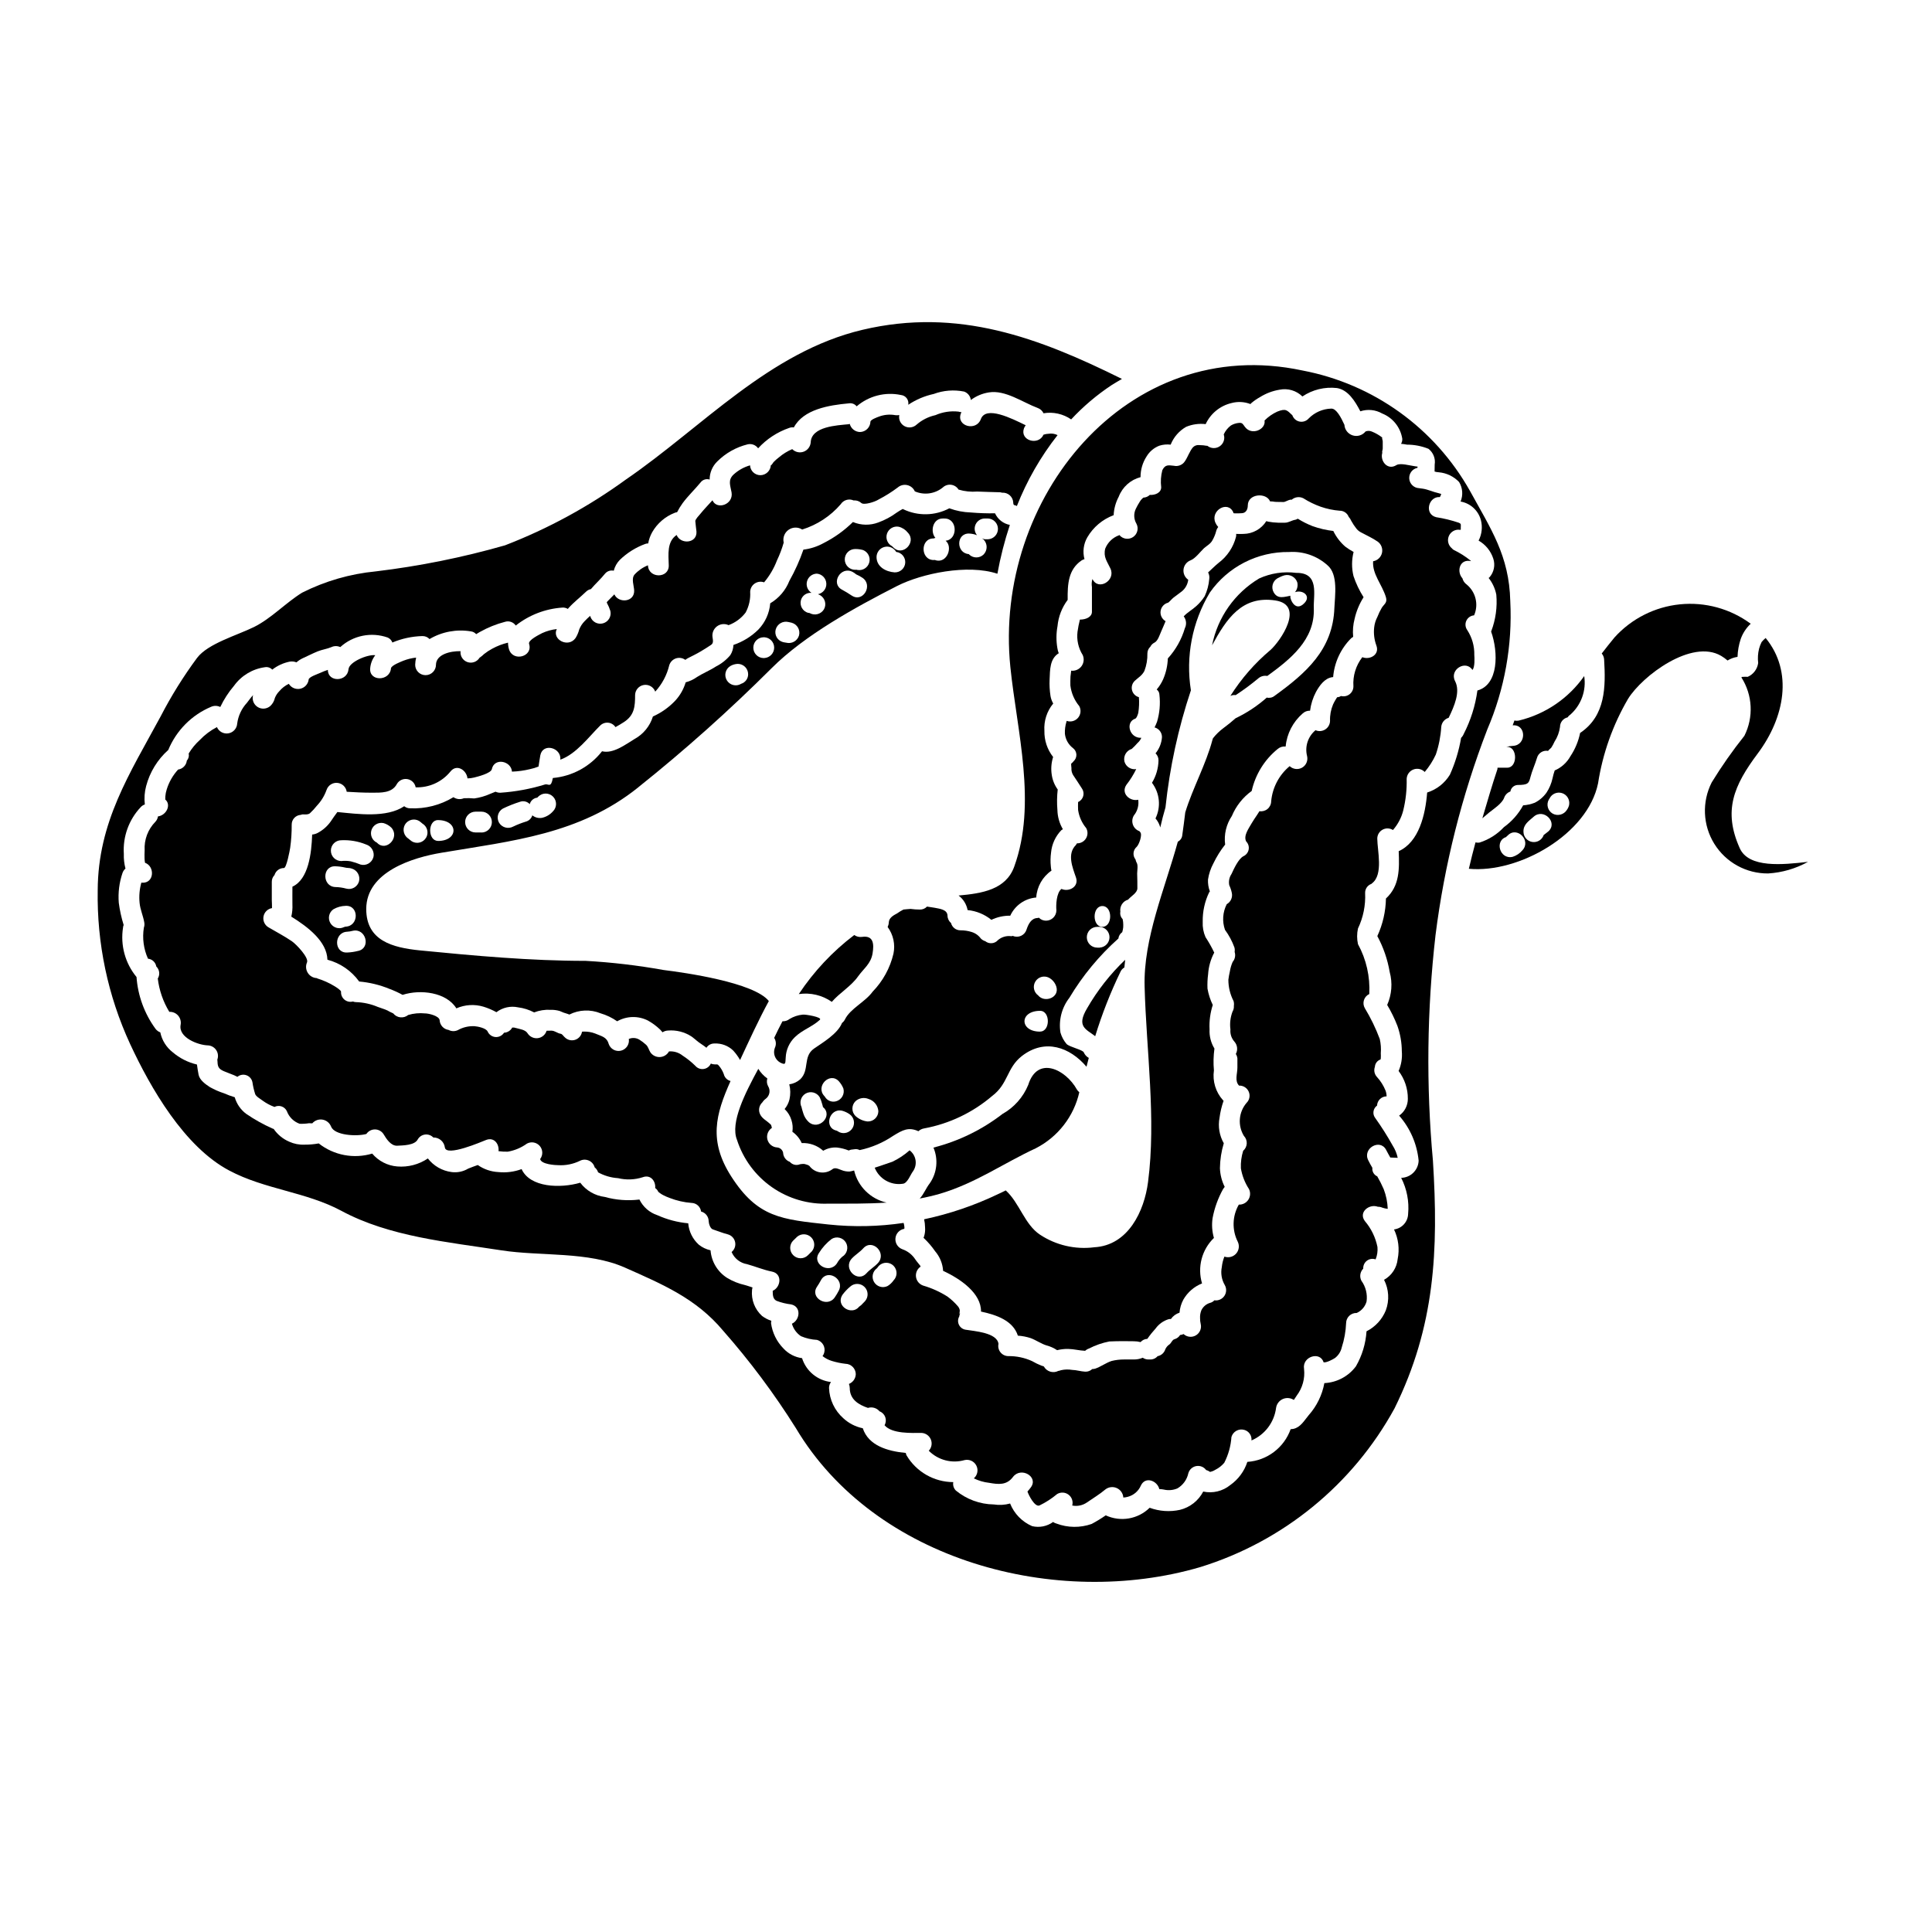 <?xml version="1.0" encoding="UTF-8"?>
<!-- Uploaded to: SVG Repo, www.svgrepo.com, Generator: SVG Repo Mixer Tools -->
<svg fill="#000000" width="800px" height="800px" version="1.1" viewBox="144 144 512 512" xmlns="http://www.w3.org/2000/svg">
 <g>
  <path d="m370.35 454.19c-0.379 0.109-0.766 0.203-1.156 0.273-0.762 0.035-1.523-0.098-2.227-0.395-0.824-0.277-1.73-0.824-2.477-0.137-1.926 1.371-4.598 0.945-6-0.961-0.234-0.172-0.5-0.297-0.785-0.359-0.32-0.129-0.664-0.184-1.004-0.156-0.082 0-0.441 0.055-0.523 0.055h-0.027c-0.078 0.008-0.152 0.023-0.223 0.055-0.922 0.359-1.969 0.094-2.613-0.66-1.039-0.371-1.75-1.344-1.785-2.449-0.176-0.758-0.824-1.312-1.598-1.371-1.215-0.078-2.242-0.918-2.555-2.094s0.164-2.418 1.18-3.082c-0.055-0.191-0.082-0.395-0.137-0.574-0.137-0.395-0.191-0.305-0.578-0.688-0.578-0.578-1.816-1.18-2.363-2.254v-0.004c-0.574-1.082-0.348-2.414 0.551-3.246 0.238-0.379 0.547-0.707 0.91-0.965 1.043-0.793 1.305-2.254 0.602-3.359-0.332-0.617-0.398-1.34-0.191-2.008-0.961-0.684-1.773-1.555-2.394-2.559-3.441 6.356-7.512 14.254-5.641 18.844v0.004c1.637 5.078 4.894 9.48 9.273 12.527 4.379 3.051 9.637 4.578 14.969 4.352 5.309 0 10.371 0.055 15.406-0.277-4.266-0.957-7.609-4.262-8.613-8.512z"/>
  <path d="m383.23 457.71c1.262-0.082 2.062-2.477 2.723-3.301 1.25-1.793 0.848-4.258-0.906-5.559-1.375 1.223-2.91 2.242-4.57 3.027-1.539 0.496-3.106 1.102-4.676 1.574 1.188 2.973 4.266 4.734 7.43 4.258z"/>
  <path d="m387.74 461.62c1.785-0.332 3.543-0.742 5.363-1.266 9.52-2.832 16.672-8.004 25.449-12.078l0.004-0.004c5.824-3 10.027-8.422 11.473-14.816-0.254-0.199-0.469-0.441-0.633-0.715-3.027-5.418-10.48-9.023-12.902-1.238-1.34 3.266-3.746 5.981-6.828 7.707-5.426 4.188-11.648 7.223-18.293 8.914 1.328 3.121 0.953 6.707-0.992 9.488-0.992 1.258-1.566 2.879-2.641 4.008z"/>
  <path d="m407.69 280.03c-2.141 0.039-4.281-0.035-6.414-0.219-1.945-0.059-3.867-0.43-5.695-1.102-3.797 2.012-8.324 2.102-12.203 0.246-0.055-0.027-0.082-0.055-0.137-0.082-0.547 0.305-1.07 0.605-1.594 0.965-1.488 1.098-3.129 1.98-4.867 2.613-2.18 0.832-4.594 0.793-6.742-0.109-2.273 2.242-4.883 4.117-7.731 5.559-1.668 0.93-3.5 1.527-5.394 1.758-0.984 2.863-2.231 5.629-3.715 8.266-0.98 2.496-2.769 4.594-5.078 5.961-0.215 2.613-1.328 5.074-3.148 6.961-1.863 1.84-4.121 3.231-6.602 4.07-0.031 0.957-0.316 1.887-0.824 2.695-1.055 1.262-2.359 2.289-3.828 3.027-1.594 1.047-3.414 1.762-5.008 2.777h0.004c-0.906 0.648-1.922 1.125-3 1.406-0.531 1.789-1.465 3.438-2.723 4.812-1.688 1.797-3.711 3.238-5.961 4.242-0.785 2.547-2.531 4.688-4.867 5.969-2.34 1.406-5.668 3.992-8.613 3.246-3.176 4.059-7.883 6.621-13.012 7.086h-0.027c-0.496 2.754-1.156 1.484-2.039 1.703-3.871 1.195-7.871 1.934-11.91 2.203-0.43 0-0.852-0.094-1.242-0.277-0.496 0.219-0.988 0.395-1.484 0.605-1.324 0.586-2.723 0.984-4.156 1.184-0.914-0.086-1.836-0.105-2.754-0.055-0.902 0.391-1.945 0.285-2.754-0.277-3.449 2.098-7.441 3.121-11.477 2.945-0.57 0.008-1.129-0.188-1.574-0.551-4.676 3.148-12.328 2.062-17.711 1.539-0.605 0.828-1.207 1.625-1.785 2.531-0.902 1.266-2.09 2.301-3.469 3.023-0.445 0.227-0.93 0.367-1.43 0.414-0.164 4.981-0.965 11.859-5.231 13.812 0 1.574-0.027 3.148 0 4.723 0.055 1.082-0.047 2.164-0.297 3.215 4.402 2.723 9.445 6.578 9.574 11.414h-0.004c3.391 0.895 6.367 2.938 8.418 5.781 2.773 0.242 5.492 0.906 8.062 1.965 1.184 0.441 2.336 0.965 3.441 1.574 4.758-1.539 11.641-0.688 14.254 3.578h-0.004c2.273-1 4.828-1.156 7.207-0.438 1.184 0.363 2.328 0.852 3.414 1.453 1.625-1.246 3.719-1.715 5.723-1.289 1.492 0.188 2.938 0.645 4.266 1.344 1.379-0.531 2.856-0.766 4.328-0.684 0.82-0.023 1.637 0.078 2.422 0.301 0.691 0.324 1.41 0.59 2.144 0.785 0.152 0.039 0.301 0.094 0.441 0.168 2.578-1.301 5.594-1.422 8.266-0.332 1.574 0.461 3.062 1.176 4.406 2.117 2.516-1.434 5.59-1.504 8.168-0.188 1.195 0.668 2.297 1.492 3.277 2.445 0.203 0.207 0.395 0.43 0.574 0.66 0.43-0.281 0.922-0.441 1.434-0.465 2.211-0.184 4.418 0.375 6.273 1.594 0.906 0.66 1.703 1.461 2.641 2.035 0.465 0.305 0.879 0.605 1.289 0.938 0.473-0.738 1.301-1.168 2.176-1.133 1.828-0.082 3.613 0.598 4.926 1.875 0.695 0.766 1.305 1.605 1.816 2.504 2.449-5.254 4.867-10.562 7.621-15.629-3.961-4.953-22.34-7.539-27.898-8.227h-0.004c-6.82-1.227-13.711-2.035-20.629-2.422-14.637 0-29.441-1.348-43.969-2.777-7.262-0.742-14.195-2.559-14.195-10.977 0.027-9.902 12.383-13.645 20.004-14.91 18.684-3.148 36.512-4.844 52.031-17.277l-0.008-0.004c12.383-9.887 24.211-20.449 35.426-31.641 8.75-8.75 22.203-16.137 33.234-21.762 6.551-3.328 18.707-5.859 26.574-3.246l0.004-0.004c0.797-4.379 1.898-8.699 3.301-12.93-1.734-0.332-3.199-1.48-3.934-3.086zm-174.82 93.543c0.863 0.027 1.719 0.137 2.559 0.332 0.578 0.164 1.211 0.055 1.789 0.277h0.004c1.445 0.426 2.293 1.922 1.922 3.383-0.402 1.465-1.918 2.328-3.383 1.926-0.945-0.258-1.914-0.395-2.891-0.414-3.519-0.137-3.547-5.641 0-5.504zm-0.52 11.391v0.004c0.996-0.574 2.121-0.887 3.269-0.91 3.543-0.16 3.543 5.34 0 5.512v-0.004c-0.168 0.023-0.332 0.07-0.492 0.141-1.293 0.629-2.852 0.156-3.578-1.086-0.727-1.242-0.379-2.832 0.801-3.652zm6.602 11.02v0.004c-0.973 0.254-1.969 0.402-2.973 0.441-3.543 0.164-3.519-5.336 0-5.512 0.512-0.027 1.02-0.113 1.516-0.246 3.438-0.781 4.898 4.527 1.457 5.328zm3.992-24.797v0.004c-0.406 1.465-1.922 2.328-3.387 1.926-0.84-0.348-1.703-0.633-2.586-0.852-0.836-0.152-1.688-0.18-2.531-0.082-1.52 0-2.754-1.234-2.754-2.758 0-1.52 1.234-2.754 2.754-2.754 2.246-0.109 4.492 0.273 6.574 1.125 1.449 0.445 2.301 1.941 1.941 3.414zm0.988-3.852c-1.289-0.582-1.926-2.043-1.48-3.383 0.449-1.34 1.836-2.125 3.215-1.816 0.777 0.227 1.484 0.645 2.062 1.215 2.336 2.633-1.43 6.484-3.797 4.004zm12.988-1.348v0.004c-0.363 0.629-0.961 1.09-1.664 1.277-0.703 0.184-1.453 0.082-2.082-0.285-0.277-0.164-0.688-0.551-0.883-0.688l0.004-0.004c-1.277-0.781-1.715-2.43-0.988-3.742 0.766-1.312 2.453-1.754 3.766-0.988 0.246 0.16 0.688 0.547 0.855 0.684v0.004c1.309 0.766 1.754 2.449 0.992 3.762zm3.148 0.855c-2.754 0-2.754-5.512 0-5.512 5.488 0.031 5.488 5.531-0.012 5.531zm11.527-2.231h-1.574c-1.523 0-2.754-1.234-2.754-2.754 0-1.523 1.23-2.758 2.754-2.758h1.574c1.527 0.004 2.762 1.246 2.758 2.773 0 1.527-1.242 2.762-2.769 2.758zm18.957-5.613c-0.762 0.875-1.785 1.484-2.918 1.738-0.906 0.16-1.84-0.082-2.559-0.664-0.25 0.832-0.922 1.469-1.762 1.68-1.129 0.348-2.234 0.781-3.301 1.293-1.312 0.719-2.957 0.281-3.742-0.992-0.766-1.312-0.324-3 0.988-3.766 1.484-0.719 3.023-1.328 4.598-1.82 0.895-0.305 1.887-0.055 2.531 0.637 0.23-0.844 0.906-1.488 1.758-1.68 0.305-0.027 0.109 0.082 0.523-0.332v0.004c1.086-1.07 2.828-1.059 3.898 0.027 1.066 1.082 1.055 2.828-0.027 3.894zm49.84-33.781-0.027 0.027c-1.312 0.766-3.004 0.324-3.769-0.992-0.77-1.316-0.324-3.004 0.992-3.769 0.586-0.336 1.246-0.527 1.926-0.551 1.52 0 2.754 1.23 2.754 2.754 0 1.164-0.762 2.191-1.875 2.531zm6.164-6.824h-0.164c-1.523 0-2.754-1.234-2.754-2.758 0-1.52 1.23-2.754 2.754-2.754h0.164c1.465 0.078 2.609 1.285 2.609 2.75s-1.145 2.676-2.609 2.754zm9.188-5.973c-0.438 1.438-1.93 2.273-3.383 1.898-0.305-0.027-0.578-0.105-0.883-0.16l0.004-0.004c-0.707-0.191-1.305-0.656-1.66-1.293-0.355-0.637-0.441-1.391-0.238-2.09 0.43-1.445 1.918-2.293 3.383-1.93 0.277 0.055 0.551 0.137 0.855 0.191l-0.004 0.004c1.461 0.402 2.324 1.91 1.926 3.375zm5.613-10.676c1.297 0.766 1.742 2.438 0.992 3.746-0.785 1.289-2.453 1.727-3.773 0.988-0.121-0.062-0.258-0.082-0.391-0.059-1.465-0.402-2.324-1.914-1.926-3.379 0.352-1.234 1.527-2.043 2.805-1.93-1.031-0.645-1.516-1.895-1.191-3.066 0.324-1.176 1.379-1.996 2.598-2.023 1.367 0.117 2.441 1.223 2.516 2.594 0.078 1.371-0.867 2.586-2.211 2.856 0.199 0.078 0.391 0.168 0.582 0.266zm8.391 0.109v0.004c-0.836-0.57-1.699-1.094-2.586-1.574-3.148-1.621-0.359-6.379 2.777-4.723v-0.004c0.344 0.191 0.668 0.41 0.965 0.664 0.566 0.242 1.109 0.539 1.621 0.879 2.945 1.941 0.195 6.699-2.777 4.75zm1.516-6.797c-0.199-0.086-0.422-0.105-0.633-0.055-1.523 0-2.758-1.23-2.758-2.754 0-1.523 1.234-2.754 2.758-2.754 0.707-0.008 1.41 0.086 2.09 0.273 1.309 0.52 2.016 1.938 1.645 3.293-0.375 1.355-1.711 2.215-3.098 1.988zm9.84 0.633c-2.34-0.164-4.84-1.484-4.812-4.125v0.004c0.035-1.25 0.898-2.32 2.113-2.625 1.211-0.305 2.477 0.238 3.098 1.32 1.445 0.172 2.5 1.449 2.394 2.898-0.105 1.453-1.336 2.562-2.789 2.523zm-0.395-6.656v0.004c-0.094-0.07-0.18-0.152-0.246-0.25l-0.023-0.027c-1.227-0.613-1.809-2.035-1.375-3.336 0.434-1.297 1.758-2.082 3.106-1.836 0.961 0.242 1.812 0.797 2.422 1.574 2.418 2.57-1.441 6.453-3.879 3.867zm13.895-1.734c1.969 1.598 0.441 5.973-2.559 5.199v0.004c-0.191-0.109-0.418-0.141-0.629-0.086-3.543-0.055-3.543-5.777 0-5.723 0.164 0 0.328-0.164 0.492-0.137-1.43-1.539-0.789-5.144 1.902-5.144h0.52c3.481-0.008 3.535 5.578 0.289 5.879zm11.254-0.395h-0.852v0.004c-0.273-0.035-0.539-0.121-0.785-0.25 0.168 0.105 0.324 0.223 0.469 0.359 1.039 1.094 1.039 2.812 0 3.906-1.074 1.066-2.809 1.066-3.883 0-0.012-0.031-0.031-0.059-0.055-0.082-3.414-0.246-3.414-5.559 0.109-5.449v0.004c0.707 0.031 1.406 0.18 2.062 0.441-0.668-0.805-0.812-1.926-0.371-2.871 0.445-0.949 1.391-1.559 2.438-1.562h0.852c1.461 0.07 2.617 1.273 2.625 2.738 0.008 1.465-1.133 2.68-2.594 2.766z"/>
  <path d="m352.22 424.28c0.082-2.051 0.949-3.992 2.422-5.422 1.926-1.898 4.676-2.777 6.629-4.594 0.789-0.715-3.938-1.488-4.539-1.379v0.004c-1.238 0.113-2.434 0.512-3.496 1.156-0.527 0.422-1.191 0.637-1.871 0.605-0.789 1.457-1.488 2.914-2.199 4.402 0.523 0.797 0.586 1.809 0.168 2.668-0.539 1.453 0.055 3.082 1.398 3.852 1.637 0.852 1.352 0.082 1.488-1.293z"/>
  <path d="m371.4 402.75c1.539-2.144 3.414-3.356 3.848-6.137 0.395-2.394 0.277-4.785-2.805-4.328-0.727 0.105-1.465-0.07-2.062-0.496-5.742 4.356-10.707 9.648-14.691 15.652 3.074-0.453 6.203 0.281 8.75 2.062 2.066-2.398 5.117-4.129 6.961-6.754z"/>
  <path d="m412.64 277.72c0.027 0.082 0.027 0.082 0.055 0.109 0.277 0.047 0.543 0.137 0.789 0.273 2.664-6.754 6.297-13.086 10.785-18.793-0.742-0.367-1.578-0.492-2.394-0.355-0.43 0.016-0.855 0.09-1.266 0.219-0.055 0-0.055 0.027-0.082 0.055-1.348 2.945-6.297 1.543-5.172-1.703h-0.004c0.125-0.293 0.281-0.57 0.469-0.828-3.66-1.785-10.562-5.281-11.887-1.621-1.211 3.301-6.523 1.898-5.309-1.461 0.055-0.137 0.109-0.246 0.164-0.395-0.266-0.004-0.531-0.051-0.785-0.137-2.086-0.23-4.191 0.094-6.109 0.938-1.844 0.406-3.555 1.266-4.981 2.504-0.871 0.82-2.168 0.984-3.219 0.406-1.047-0.578-1.602-1.762-1.375-2.938-0.344 0.066-0.695 0.074-1.047 0.027-1.465-0.27-2.977-0.137-4.371 0.395-0.441 0.164-2.172 0.789-2.227 1.32v-0.004c-0.035 1.508-1.25 2.723-2.758 2.758-1.285-0.027-2.398-0.906-2.723-2.148-0.109 0-0.164 0.055-0.277 0.082-3.082 0.305-9.906 0.578-10.07 4.812-0.086 1.117-0.82 2.082-1.871 2.469-1.055 0.387-2.238 0.121-3.027-0.68-1.277 0.543-2.465 1.277-3.519 2.176-0.508 0.383-0.988 0.809-1.43 1.266-0.109 0.164-0.715 1.098-0.715 0.766v0.004c-0.059 1.488-1.27 2.672-2.758 2.695-1.469 0-2.68-1.148-2.754-2.613-1.629 0.465-3.125 1.305-4.375 2.449-1.543 1.461-0.855 2.863-0.523 4.723 0.551 3.246-3.938 4.723-5.062 2.09-1.074 1.211-2.203 2.34-3.219 3.606-0.305 0.359-1.352 1.457-1.324 1.926 0.055 0.938 0.219 1.816 0.305 2.754 0.191 3.191-4.234 3.469-5.254 0.91-2.613 1.758-2.172 5.144-2.09 8.035 0.109 3.543-5.391 3.543-5.512 0v-0.004c-1.363 0.543-2.586 1.391-3.574 2.477-0.883 1.074-0.137 2.918-0.082 4.18 0.137 3.148-4.152 3.469-5.254 1.047-0.496 0.523-0.992 1.02-1.516 1.543h-0.004c-0.18 0.168-0.344 0.352-0.492 0.547 0.027 0.062 0.047 0.125 0.055 0.191 0.371 0.68 0.672 1.391 0.906 2.121 0.332 1.441-0.531 2.887-1.957 3.277-1.422 0.391-2.902-0.41-3.352-1.82-0.008-0.059-0.023-0.113-0.055-0.164-0.496 0.469-1.016 0.91-1.484 1.434-0.609 0.621-1.086 1.359-1.406 2.172-0.207 0.793-0.531 1.555-0.961 2.254-1.93 2.754-6.356 0.395-4.984-2.363l0.004 0.004c-1.344 0.145-2.652 0.508-3.879 1.07-0.66 0.359-3.797 1.848-3.469 2.863 1.074 3.387-4.238 4.816-5.309 1.461v-0.004c-0.18-0.578-0.273-1.184-0.273-1.789-1.461 0.34-2.867 0.879-4.18 1.598-0.77 0.41-1.496 0.887-2.18 1.43-0.312 0.312-0.652 0.598-1.016 0.852-0.051 0.039-0.105 0.078-0.164 0.109-0.668 1.094-2.004 1.578-3.215 1.16-1.211-0.418-1.969-1.617-1.824-2.891-2.695-0.055-6.465 0.824-6.519 3.602h0.004c0 1.523-1.234 2.754-2.758 2.754-1.52 0-2.754-1.23-2.754-2.754 0.023-0.637 0.109-1.273 0.25-1.898-1.164 0.125-2.301 0.402-3.387 0.828-0.605 0.246-3.191 1.234-3.273 2.008-0.305 3.496-5.832 3.543-5.512 0 0.105-1.262 0.574-2.469 1.352-3.469-2.012-0.277-6.934 1.789-7.086 3.688-0.305 3.441-5.512 3.523-5.477 0.191v0.004c-0.711 0.234-1.41 0.508-2.09 0.824-0.523 0.246-2.945 1.043-3 1.73v0.004c-0.145 1.203-1.035 2.184-2.223 2.441s-2.406-0.266-3.039-1.301c-0.973 0.465-1.836 1.137-2.531 1.969-0.5 0.5-0.891 1.102-1.156 1.758-0.176 0.809-0.586 1.543-1.18 2.117-0.934 0.844-2.309 0.969-3.379 0.309-1.066-0.664-1.57-1.953-1.227-3.16-0.605 0.656-1.125 1.402-1.621 2.035-1.414 1.523-2.316 3.449-2.586 5.508-0.082 1.293-1.039 2.363-2.316 2.586-1.277 0.223-2.539-0.461-3.051-1.652-1.691 0.879-3.227 2.031-4.539 3.414-1.152 1.043-2.144 2.246-2.945 3.578 0.145 0.672-0.039 1.379-0.496 1.895-0.145 1.223-1.094 2.191-2.312 2.363-1.387 1.516-2.422 3.32-3.023 5.285-0.188 0.582-0.309 1.18-0.355 1.789-0.027 0.441-0.027 0.688-0.027 0.855 1.676 1.43 0.273 4.207-1.93 4.484v-0.004c-0.078 0.535-0.316 1.035-0.688 1.43-1.973 2.004-3.008 4.754-2.844 7.562-0.027 0.711-0.055 1.402-0.027 2.117 0.012 0.363 0.047 0.723 0.109 1.074 0.02 0.035 0.027 0.074 0.023 0.113 2.672 0.961 2.453 5.477-0.789 5.281-0.055 0-0.109-0.027-0.191-0.027h0.004c-0.488 1.742-0.648 3.562-0.469 5.363 0.164 1.785 0.938 3.414 1.238 5.172 0.09 0.48 0.051 0.973-0.109 1.43-0.441 2.781-0.062 5.633 1.098 8.199 1.113 0.117 2.012 0.961 2.199 2.066 0.867 0.836 1.031 2.168 0.395 3.191 0.375 3.129 1.418 6.137 3.055 8.828 0.891-0.043 1.75 0.32 2.336 0.992 0.582 0.672 0.828 1.574 0.664 2.449-0.633 3.356 4.566 5.363 7.211 5.449v-0.004c0.898 0.039 1.727 0.508 2.223 1.258 0.496 0.754 0.602 1.699 0.281 2.543 0 0.055 0.027 0.055 0.027 0.109 0.055 1.594 0.164 2.254 1.676 2.918 0.91 0.395 1.871 0.715 2.777 1.098 0.246 0.109 0.551 0.277 0.855 0.414v-0.004c0.676-0.559 1.602-0.715 2.422-0.406 0.824 0.309 1.422 1.031 1.566 1.895 0.156 1.047 0.395 2.078 0.715 3.082 0.246 0.684 1.457 1.32 1.969 1.73v0.004c0.965 0.703 2.023 1.266 3.148 1.676 0.578-0.297 1.254-0.348 1.871-0.141 0.613 0.207 1.121 0.656 1.402 1.242 0.574 1.566 1.812 2.797 3.387 3.359 0.828 0.035 1.656-0.012 2.477-0.141 0.332 0 0.605 0.027 0.883 0.027h-0.004c0.676-0.781 1.711-1.156 2.731-0.98 1.02 0.176 1.871 0.867 2.25 1.832 0.906 2.363 6.793 2.672 9.352 1.969 0.52-0.773 1.398-1.227 2.328-1.207 0.934 0.023 1.789 0.52 2.269 1.316 0.715 1.207 1.926 3.082 3.578 3 1.539-0.082 4.566-0.082 5.418-1.625 0.398-0.727 1.117-1.223 1.938-1.332 0.82-0.109 1.645 0.18 2.215 0.781 1.539-0.035 2.856 1.09 3.055 2.617 0.305 2.613 9.84-1.543 10.949-1.969 2.172-0.824 3.496 1.156 3.273 2.973h0.004c0.809 0.113 1.629 0.16 2.449 0.137 1.836-0.316 3.578-1.051 5.086-2.144 1.145-0.613 2.559-0.348 3.402 0.637 0.84 0.988 0.879 2.43 0.094 3.461 0.277 1.406 3.992 1.625 4.867 1.625h0.004c1.934 0.102 3.863-0.289 5.609-1.129 0.742-0.402 1.625-0.441 2.398-0.105 0.773 0.332 1.352 1 1.57 1.812 0.43 0.336 0.746 0.797 0.906 1.316 1.625 0.898 3.43 1.426 5.285 1.543 2.164 0.523 4.43 0.438 6.547-0.246 2.117-0.789 3.469 1.07 3.301 2.863 0.367 0.25 0.656 0.602 0.828 1.012 0.125 0.082 0.246 0.176 0.355 0.277 0.285 0.219 0.59 0.414 0.906 0.578 0.59 0.305 1.195 0.566 1.82 0.789 1.824 0.703 3.742 1.141 5.695 1.289 1.301 0.02 2.391 0.992 2.559 2.285 1.164 0.293 1.988 1.332 2.008 2.531 0.027 0.656 0.395 1.969 1.102 2.199 1.348 0.441 2.641 0.988 3.988 1.32h-0.004c0.973 0.27 1.715 1.055 1.922 2.039 0.211 0.984-0.148 2.004-0.93 2.641 0.727 1.703 2.273 2.918 4.098 3.219 2.199 0.605 4.328 1.516 6.606 1.969 2.832 0.578 2.34 4.152 0.191 5.09 0 1.152 0.055 2.199 1.043 2.668v-0.004c1.234 0.473 2.519 0.785 3.828 0.938 2.805 0.602 2.34 4.18 0.219 5.117 0.379 1.352 1.227 2.523 2.394 3.305 1.352 0.578 2.797 0.91 4.266 0.984 1.457 0.418 2.301 1.93 1.898 3.387-0.086 0.328-0.234 0.637-0.441 0.91 0.738 0.578 1.578 1.016 2.477 1.289 1.168 0.355 2.363 0.605 3.578 0.746 1.512 0.023 2.731 1.242 2.754 2.754-0.039 1.145-0.75 2.16-1.812 2.586 0.133 0.344 0.203 0.707 0.215 1.074 0 3.027 2.312 4.43 4.816 5.281 1.117-0.344 2.332 0.012 3.082 0.906 0.707 0.266 1.258 0.828 1.512 1.539 0.254 0.711 0.184 1.496-0.191 2.148 1.969 2.34 7.32 2.035 9.797 2.035 1.094 0.047 2.062 0.73 2.477 1.746 0.414 1.016 0.199 2.18-0.551 2.977 2.477 2.496 6.113 3.445 9.492 2.477 1.25-0.285 2.539 0.316 3.117 1.465 0.582 1.145 0.305 2.539-0.668 3.375 1.266 0.629 2.637 1.027 4.039 1.184 2.477 0.438 4.652 0.684 6.328-1.543 2.09-2.805 6.879-0.082 4.723 2.777-0.277 0.395-0.574 0.715-0.879 1.074 0.305 0.934 1.898 4.125 3.148 3.711h0.004c1.695-0.816 3.281-1.84 4.723-3.051 0.953-0.559 2.148-0.488 3.023 0.184 0.875 0.672 1.258 1.805 0.965 2.867 1.359 0.27 2.769-0.027 3.91-0.82 1.574-1.102 3.387-2.172 4.84-3.414 0.859-0.691 2.031-0.844 3.039-0.398 1.008 0.445 1.684 1.418 1.75 2.516 0.402-0.02 0.797-0.082 1.184-0.191 1.551-0.406 2.828-1.5 3.465-2.973 1.18-2.559 4.371-1.289 4.894 0.938h0.004c0.387-0.004 0.777 0.031 1.156 0.109 1.211 0.289 2.484 0.184 3.629-0.301 1.48-0.867 2.527-2.312 2.891-3.988 0.266-0.988 1.074-1.738 2.082-1.926 1.008-0.191 2.035 0.215 2.641 1.043 0.355 0.09 0.691 0.246 0.988 0.469 0.098 0.031 0.207 0.023 0.301-0.027 0.422-0.105 0.82-0.281 1.184-0.523 0.895-0.449 1.691-1.074 2.336-1.844 1.09-2.121 1.734-4.441 1.898-6.824 0.414-1.453 1.926-2.301 3.383-1.895 1.246 0.332 2.062 1.523 1.926 2.805 3.555-1.516 6.039-4.805 6.523-8.641 0.156-1.027 0.824-1.91 1.777-2.332s2.055-0.332 2.926 0.242c0.277-0.395 0.551-0.789 0.789-1.18h-0.004c1.516-2.008 2.203-4.519 1.926-7.019-0.574-3.324 4.266-4.785 5.172-1.785 0.688 0.191 2.535-0.789 3.055-1.152 0.891-0.699 1.512-1.68 1.762-2.785 0.676-2.09 1.062-4.266 1.156-6.461 0.008-0.73 0.312-1.422 0.84-1.926 0.531-0.5 1.238-0.77 1.965-0.742 1.277-0.574 2.234-1.684 2.613-3.027 0.277-1.953-0.215-3.934-1.375-5.531-0.539-1.059-0.34-2.348 0.496-3.191-0.047-0.82 0.324-1.613 0.98-2.106 0.66-0.492 1.523-0.621 2.297-0.344 0.422-1.035 0.59-2.16 0.492-3.273-0.508-2.551-1.664-4.93-3.356-6.906-1.734-2.363 1.207-4.625 3.465-3.769 0.418-0.008 0.832 0.078 1.211 0.25 0.453 0.152 0.926 0.254 1.402 0.301-0.066-1.789-0.426-3.555-1.07-5.227-0.504-1.16-1.074-2.289-1.707-3.383-0.883-0.387-1.41-1.301-1.293-2.258-0.395-0.66-0.742-1.297-1.074-1.969-1.648-3.148 3.109-5.902 4.723-2.777 0.355 0.66 0.711 1.352 1.098 2.012 0.91 0.055 1.969 0.082 1.969 0.082-0.25-1.164-0.707-2.273-1.348-3.273-1.402-2.516-2.945-4.949-4.617-7.293-0.383-0.496-0.547-1.125-0.453-1.742 0.094-0.621 0.434-1.172 0.941-1.535 0.055-1.359 1.172-2.441 2.531-2.449-0.008-0.512-0.098-1.023-0.27-1.508-0.547-1.352-1.328-2.59-2.316-3.664-0.648-0.715-0.848-1.73-0.52-2.641 0.055-0.902 0.652-1.684 1.512-1.965 0.008-0.113 0.027-0.223 0.055-0.332 0.027-0.43 0.027-0.863 0-1.297 0.105-1.27 0.012-2.551-0.273-3.793-1.062-2.84-2.387-5.578-3.961-8.172-0.371-0.645-0.457-1.418-0.234-2.129 0.227-0.715 0.738-1.297 1.418-1.613 0.246-4.606-0.789-9.188-3-13.234-0.297-1.359-0.297-2.766 0-4.129 1.395-2.93 2.051-6.16 1.898-9.406-0.031-1.078 0.633-2.055 1.652-2.418 0.055-0.062 0.121-0.121 0.191-0.168 3.027-2.312 1.402-8.613 1.375-11.859 0.012-0.98 0.551-1.879 1.414-2.348 0.863-0.469 1.91-0.434 2.742 0.094 1.305-1.484 2.238-3.258 2.723-5.172 0.672-2.746 0.98-5.566 0.91-8.391 0.051-1.113 0.758-2.086 1.797-2.481 1.039-0.395 2.211-0.137 2.988 0.66 1.184-1.402 2.176-2.953 2.945-4.621 0.801-2.363 1.281-4.82 1.434-7.312 0.094-1.137 0.875-2.098 1.969-2.422 1.512-3.148 3.148-6.902 1.703-9.711-1.594-3.055 2.832-5.723 4.594-2.973 0.688-0.715 0.551-3.301 0.496-3.965v0.004c0.059-2.34-0.594-4.637-1.867-6.602-0.523-0.723-0.617-1.676-0.242-2.484 0.379-0.812 1.164-1.355 2.055-1.422 1.246-2.859 0.441-6.195-1.969-8.172-0.559-0.398-0.961-0.98-1.129-1.648-1.484-1.625-0.906-4.844 1.82-4.625l0.441 0.082c-0.027-0.055-0.055-0.082-0.082-0.137h-0.004c-1.379-1.117-2.883-2.07-4.484-2.836-0.18-0.109-0.34-0.246-0.469-0.414-0.906-0.723-1.266-1.934-0.902-3.039 0.359-1.102 1.367-1.863 2.527-1.91 0.824 0 0.715 0.277 0.715-0.551s0.188-0.988-0.523-1.289v-0.004c-1.941-0.656-3.941-1.145-5.969-1.461-3.273-0.789-2.09-5.559 0.961-5.336 0.156-0.258 0.277-0.531 0.355-0.824-0.242-0.086-0.488-0.156-0.738-0.219-1.434-0.305-2.723-0.965-4.129-1.18-0.211-0.016-0.426-0.043-0.633-0.082-0.109 0-0.219-0.055-0.359-0.055-1.379-0.051-2.504-1.129-2.617-2.504-0.109-1.375 0.828-2.617 2.18-2.891v-0.113c0-0.082 0.055-0.137 0.055-0.191v-0.004c-0.301-0.059-0.602-0.105-0.906-0.137-1.129-0.137-3.688-0.906-4.723-0.277-2.398 1.516-4.406-1.152-3.742-3.269-0.137-0.332 0.109-0.715 0.109-1.156v-1.844c0-0.395-0.246-0.742-0.137-1.047l-0.004 0.004c-0.84-0.656-1.766-1.184-2.754-1.578-0.527-0.227-1.121-0.238-1.652-0.027-0.812 1.023-2.168 1.438-3.41 1.047-1.246-0.391-2.121-1.508-2.199-2.809-0.883-1.926-2.148-4.371-3.496-4.289-2.254 0.062-4.394 1-5.973 2.613-0.598 0.684-1.516 1-2.41 0.824-0.895-0.176-1.625-0.816-1.918-1.68-1.43-1.32-1.676-1.871-3.988-0.965-1.262 0.574-2.41 1.375-3.383 2.363 0.414 2.363-3.441 4.125-5.227 1.648-0.496-0.66-0.633-1.102-1.512-1.02-0.77 0.059-1.516 0.297-2.176 0.688-0.82 0.617-1.473 1.43-1.898 2.363 0.387 1.156-0.035 2.43-1.035 3.129-1 0.699-2.34 0.656-3.297-0.102-0.109 0-0.219-0.008-0.328-0.027-0.25-0.023-0.5-0.062-0.746-0.109-0.359-0.027-0.715-0.055-1.074-0.055v-0.004c-0.617-0.078-1.238 0.137-1.676 0.582-0.91 1.074-1.352 2.559-2.144 3.715-0.629 0.965-1.793 1.434-2.918 1.18-1.434-0.137-2.281-0.395-3.055 1.18-0.387 1.473-0.488 3.004-0.301 4.512 0 1.461-1.574 2.117-3.027 2.035-0.453 0.438-1.051 0.691-1.676 0.715-0.172 0.121-0.328 0.258-0.469 0.414-0.215 0.227-0.398 0.473-0.551 0.746-0.363 0.574-0.695 1.172-0.992 1.785-0.617 1.254-0.562 2.731 0.137 3.938 0.676 1.234 0.293 2.781-0.875 3.566-1.172 0.785-2.746 0.551-3.637-0.539-0.055 0.027-0.055 0.055-0.109 0.082-1.656 0.602-2.977 1.879-3.633 3.519-0.551 2.231 0.496 3.387 1.379 5.281 1.484 3.191-3.246 6-4.762 2.781h-0.004c-0.211 0.684-0.258 1.41-0.137 2.117v6.574c0 1.379-1.594 2.066-3.188 2.066-0.27 1.059-0.484 2.137-0.633 3.219-0.266 2.152 0.219 4.328 1.371 6.16 0.438 0.973 0.32 2.109-0.312 2.969-0.633 0.859-1.68 1.312-2.738 1.188-0.078 0.523-0.133 1.043-0.188 1.574-0.027 0.789-0.055 1.543-0.027 2.309l-0.004 0.004c0.238 2.023 1.059 3.938 2.363 5.508 0.539 1 0.406 2.231-0.328 3.094-0.738 0.863-1.93 1.188-3.004 0.816-0.027 0.082-0.055 0.164-0.082 0.277v-0.004c-0.309 1.02-0.441 2.086-0.395 3.152 0.168 1.504 0.941 2.875 2.148 3.793 0.547 0.41 0.875 1.051 0.898 1.734 0.02 0.684-0.27 1.344-0.789 1.789-0.082 0.246-0.605 0.469-0.605 0.715 0 0.359 0.055 0.688 0.082 1.02-0.051 0.652 0.102 1.309 0.441 1.871 0.789 1.156 1.543 2.34 2.309 3.523v-0.004c0.43 0.594 0.566 1.348 0.375 2.055-0.191 0.703-0.691 1.285-1.363 1.578-0.027 0.715-0.027 1.406 0 2.094 0.258 1.77 1 3.438 2.144 4.812 0.48 0.852 0.461 1.898-0.047 2.734-0.504 0.836-1.422 1.336-2.398 1.309-0.078 0.156-0.168 0.305-0.277 0.441-2.394 2.363-0.91 5.902 0 8.559 0.91 2.531-1.898 3.965-3.824 3.082-1.348 1.02-1.484 4.293-1.348 5.668v-0.004c0 1.523-1.234 2.754-2.754 2.754-0.707 0.004-1.383-0.277-1.871-0.785-0.137 0-0.246 0.082-0.414 0.082-1.625 0.055-2.394 1.625-2.863 3.027h0.004c-0.219 0.734-0.738 1.344-1.434 1.672-0.695 0.328-1.496 0.34-2.199 0.035-0.129 0.043-0.262 0.07-0.395 0.082-1.273-0.18-2.562 0.188-3.543 1.016-0.859 1-2.356 1.133-3.379 0.305-0.445-0.133-0.852-0.379-1.176-0.707-0.605-0.828-1.465-1.438-2.449-1.734-0.949-0.297-1.945-0.445-2.941-0.441-1.18 0.016-2.215-0.781-2.504-1.922-0.582-0.492-0.926-1.207-0.938-1.969-0.055-1.652-2.117-1.82-3.469-2.094-0.629-0.137-1.32-0.164-1.969-0.305h0.004c-0.484 0.52-1.164 0.805-1.871 0.789-0.828 0-1.656-0.055-2.477-0.168-0.633 0.055-1.266 0.082-1.902 0.164l0.004 0.004c-0.586 0.297-1.145 0.641-1.68 1.02-0.992 0.523-2.172 1.18-2.199 2.422v-0.004c-0.02 0.41-0.125 0.812-0.305 1.184 1.5 2.031 2.062 4.609 1.539 7.082-0.895 3.797-2.809 7.277-5.527 10.07-1.926 2.695-5.902 4.461-7.316 7.32-0.184 0.379-0.453 0.707-0.789 0.961-1.125 2.891-5.336 5.336-7.426 6.797-3 2.117-1.102 5.695-3.66 8.145-0.812 0.715-1.82 1.176-2.891 1.32 0.336 1.309 0.352 2.676 0.055 3.988-0.227 0.941-0.668 1.816-1.289 2.559l0.082 0.082c0.809 0.793 1.402 1.777 1.73 2.863 0.324 0.992 0.406 2.047 0.25 3.082 1.078 0.758 1.934 1.793 2.473 2.996 2.094-0.105 4.144 0.629 5.695 2.035 1.113-0.656 2.402-0.953 3.691-0.852 1.055 0.125 2.094 0.391 3.078 0.785 0.086-0.027 0.172-0.066 0.25-0.109 0.113-0.023 0.223-0.062 0.328-0.109 0.359-0.055 0.715-0.082 1.102-0.137 0.418-0.043 0.84 0.043 1.211 0.246 3.168-0.672 6.176-1.953 8.855-3.766 2.508-1.543 4.074-2.426 6.715-1.238v-0.004c0.43-0.395 0.965-0.652 1.539-0.742 6.648-1.234 12.855-4.191 17.996-8.586 4.289-3.215 3.824-7.398 7.84-10.562 6.164-4.812 12.797-2.34 17.168 2.805 0.191-0.789 0.395-1.574 0.605-2.34l0.004 0.004c-0.594-0.324-1.059-0.836-1.324-1.457-0.277-0.715-3.738-1.406-4.566-2.231-0.75-0.883-1.301-1.914-1.621-3.027-0.52-3.266 0.336-6.602 2.363-9.215 3.508-5.867 7.887-11.164 12.988-15.711 0.078-0.684 0.453-1.293 1.02-1.68l0.164-0.66c0.094-0.422 0.129-0.859 0.109-1.289 0.004-0.512-0.051-1.02-0.164-1.516-0.516-0.516-0.742-1.254-0.605-1.969-0.215-1.434 0.668-2.801 2.062-3.191 0.055-0.055 0.109-0.137 0.164-0.191 0.688-0.742 2.254-1.648 2.281-2.777 0.027-1.32-0.027-2.613-0.055-3.938 0-0.66 0.277-2.231-0.109-2.832v-0.004c-0.156-0.285-0.27-0.59-0.328-0.91-0.812-1.012-0.68-2.481 0.301-3.328 0.633-0.578 1.598-3.273 0.938-3.91-0.082-0.078-0.109-0.16-0.191-0.242v-0.004c-0.895-0.312-1.574-1.051-1.809-1.969-0.238-0.918-0.004-1.891 0.625-2.598 0.742-1.109 1.047-2.449 0.855-3.769-2.144 0.52-4.676-1.625-3.148-3.938v0.004c1.02-1.297 1.895-2.699 2.613-4.184-1.383 0.215-2.711-0.629-3.109-1.969-0.355-1.461 0.488-2.945 1.93-3.387 0.547-0.488 1.059-1.016 1.539-1.574 0.438-0.371 0.777-0.844 0.992-1.375-3.109 0.219-4.375-4.18-1.543-5.09 0 0 0-0.027 0.055-0.055 0.156-0.145 0.281-0.324 0.355-0.523 0.141-0.301 0.25-0.613 0.332-0.934 0.219-1.375 0.273-2.769 0.164-4.156-0.906-0.242-1.609-0.961-1.828-1.875s0.082-1.871 0.781-2.5c0.992-0.91 1.875-1.352 2.508-2.586 0.562-1.484 0.832-3.062 0.789-4.652 0.012-0.668 0.293-1.305 0.785-1.758 0.23-0.469 0.609-0.844 1.074-1.074 0.934-0.465 1.375-2.035 1.785-2.941 0.414-0.906 0.789-1.848 1.18-2.754h0.004c-0.945-0.535-1.473-1.594-1.328-2.672s0.93-1.961 1.984-2.227c0.164-0.027 1.074-1.07 1.406-1.32 0.742-0.551 1.457-1.102 2.199-1.652v0.004c0.965-0.77 1.586-1.887 1.734-3.113-0.895-0.617-1.371-1.676-1.246-2.754 0.129-1.074 0.84-1.996 1.852-2.387 1.266-0.469 2.613-2.309 3.578-3.219 0.789-0.684 1.73-1.152 2.227-2.09v-0.004c0.438-0.758 0.773-1.57 0.992-2.418 0.098-0.406 0.285-0.781 0.551-1.105-0.309-0.332-0.559-0.711-0.742-1.125-1.434-3.219 3.273-6 4.723-2.777 0.031 0.066 0.043 0.145 0.027 0.219 0.055 0 0.027 0 0.109 0.027 0.164 0.039 0.332 0.047 0.496 0.027 0.512 0.02 1.027 0.012 1.539-0.027 1.238 0 1.68-1.074 1.68-2.066 0-3.148 4.926-3.492 5.902-1.07h0.004c0.227-0.004 0.457 0.008 0.684 0.027 0.344 0.074 0.695 0.109 1.047 0.113 0.633 0.027 1.238 0.027 1.844 0.027 0.395 0 1.238-0.523 1.734-0.605v-0.004c0.137-0.012 0.277-0.012 0.414 0 0.852-0.738 2.066-0.895 3.078-0.391 1.449 0.922 3.004 1.68 4.625 2.254 1.609 0.559 3.281 0.91 4.977 1.047 1.066-0.02 2.035 0.625 2.422 1.621 0.293 0.316 0.523 0.68 0.688 1.074 0.391 0.715 0.844 1.398 1.348 2.035 0.344 0.445 0.789 0.801 1.293 1.047 1.457 0.789 2.973 1.457 4.328 2.394h0.004c0.965 0.672 1.426 1.863 1.168 3.012-0.262 1.145-1.188 2.023-2.352 2.215-0.246 3.441 2.34 6.082 3.387 9.492 0.438 1.484-0.395 1.785-1.074 2.805v0.004c-0.461 0.781-0.855 1.602-1.18 2.449-0.457 0.863-0.742 1.805-0.852 2.777-0.184 1.617 0.016 3.258 0.578 4.785 0.934 2.477-1.762 3.91-3.715 3.109-1.711 2.199-2.555 4.953-2.363 7.731 0.004 0.82-0.375 1.59-1.02 2.094-0.648 0.5-1.488 0.672-2.281 0.465-0.23 0.168-0.504 0.273-0.789 0.305-0.062 0.016-0.129 0.016-0.191 0-0.039 0.082-0.098 0.156-0.164 0.219-0.109 0.164-0.191 0.332-0.305 0.496-0.242 0.395-0.465 0.828-0.656 1.238v0.004c-0.574 1.367-0.844 2.844-0.789 4.328-0.016 0.918-0.488 1.77-1.266 2.266-0.773 0.5-1.742 0.578-2.586 0.211-2.012 1.668-2.879 4.348-2.227 6.879 0.273 1.195-0.266 2.43-1.328 3.039-1.066 0.609-2.406 0.445-3.293-0.398-2.809 2.332-4.574 5.688-4.902 9.324-0.012 0.777-0.359 1.516-0.957 2.016-0.594 0.5-1.379 0.719-2.148 0.598-0.219 0.359-0.469 0.715-0.688 1.074-0.469 0.715-0.992 1.434-1.406 2.172-0.738 1.324-2.199 3.246-1.43 4.762v0.004c0.555 0.559 0.805 1.352 0.668 2.129-0.137 0.777-0.645 1.438-1.355 1.773-1.348 0.66-2.586 3.414-3.191 4.723-0.59 0.871-0.809 1.938-0.605 2.969 0.309 0.66 0.543 1.352 0.688 2.066 0.25 1.18-0.297 2.383-1.348 2.973-1.078 2.106-1.25 4.559-0.469 6.793 1.055 1.434 1.898 3.008 2.504 4.68 0.102 0.387 0.121 0.789 0.055 1.18 0.297 0.914 0.102 1.914-0.523 2.644-0.355 0.805-0.605 1.656-0.742 2.527-0.172 0.727-0.301 1.461-0.395 2.203 0 1.961 0.473 3.894 1.375 5.641 0.121 0.418 0.148 0.859 0.082 1.293 0.039 0.527-0.086 1.055-0.359 1.512-0.57 1.504-0.762 3.129-0.551 4.723-0.113 1.172 0.266 2.34 1.047 3.219 0.82 0.918 0.965 2.258 0.359 3.328 0.191 0 0.441 0.938 0.441 1.129v2.422c0 1.68-0.789 3.523 0.441 4.785 1.109-0.043 2.129 0.602 2.566 1.621 0.438 1.02 0.199 2.203-0.598 2.977-2.086 2.457-2.363 5.969-0.691 8.723 0.52 0.539 0.793 1.27 0.758 2.019-0.039 0.75-0.379 1.449-0.949 1.938-0.465 1.496-0.672 3.062-0.605 4.625 0.324 1.969 1.059 3.844 2.148 5.512 0.445 0.906 0.379 1.984-0.176 2.832-0.551 0.844-1.512 1.336-2.519 1.293-1.742 3.027-1.844 6.723-0.277 9.84 0.504 1.047 0.324 2.293-0.449 3.156-0.777 0.863-2 1.172-3.094 0.781-0.359 0.887-0.59 1.824-0.688 2.777-0.332 1.629-0.051 3.324 0.785 4.758 0.52 0.906 0.477 2.027-0.109 2.887-0.586 0.863-1.613 1.312-2.644 1.16-0.312 0.348-0.727 0.586-1.18 0.688-0.988 0.301-1.805 1-2.258 1.926-0.273 0.672-0.398 1.395-0.355 2.117-0.012 0.512 0.047 1.02 0.164 1.516 0.297 1.184-0.219 2.418-1.266 3.039-1.047 0.621-2.375 0.48-3.273-0.344-0.285 0.141-0.594 0.227-0.91 0.25-0.344 0.551-0.883 0.949-1.508 1.125-0.605 0.164-0.789 0.938-1.297 1.352-0.496 0.32-0.887 0.777-1.125 1.316-0.293 0.938-1.074 1.637-2.039 1.82-0.5 0.582-1.238 0.906-2.008 0.875h-0.441c-0.531 0.004-1.047-0.16-1.484-0.461-0.766 0.32-1.59 0.477-2.418 0.461h-2.535c-1.113-0.004-2.219 0.129-3.301 0.395-1.461 0.469-2.891 1.543-4.348 2.035-0.258 0.074-0.52 0.109-0.789 0.109-0.5 0.48-1.18 0.73-1.871 0.691-1.152-0.055-2.309-0.441-3.469-0.469-0.977-0.168-1.977-0.137-2.945 0.082-0.227 0.094-0.465 0.16-0.711 0.191-1.387 0.703-3.078 0.18-3.824-1.18-0.234-0.102-0.473-0.184-0.719-0.246-0.832-0.34-1.641-0.734-2.422-1.184-1.973-0.898-4.125-1.348-6.297-1.316-0.805-0.008-1.562-0.379-2.062-1.012-0.504-0.629-0.695-1.449-0.523-2.238-0.395-3-6.434-3.356-8.691-3.742-0.773-0.109-1.445-0.602-1.785-1.305-0.344-0.707-0.312-1.535 0.078-2.215 0.039-0.332 0.133-0.656 0.277-0.961-0.395 0.789-0.109-0.332-0.137-0.688l-0.004-0.004c-0.07-0.398-0.25-0.77-0.523-1.074-0.809-0.941-1.723-1.789-2.723-2.531-1.996-1.27-4.164-2.25-6.434-2.914-1.027-0.34-1.773-1.234-1.918-2.305-0.148-1.07 0.328-2.129 1.227-2.731-0.055-0.082-0.082-0.191-0.137-0.277-0.441-0.602-0.938-1.098-1.324-1.703h0.004c-0.809-1.211-1.984-2.129-3.356-2.613-1.211-0.426-1.98-1.621-1.863-2.902 0.113-1.281 1.086-2.316 2.356-2.519 0-0.137 0.027-0.246 0.027-0.395v0.004c-0.027-0.398-0.102-0.789-0.215-1.172-6.598 0.98-13.289 1.117-19.918 0.414-12.41-1.348-18.738-1.785-25.754-12.711-6.055-9.445-4.156-16.453-0.191-25.312v0.004c-0.891-0.223-1.582-0.926-1.793-1.82-0.297-0.828-0.742-1.59-1.316-2.254-0.359-0.441-0.395-0.305-1.074-0.332-0.359 0.004-0.715-0.07-1.043-0.215-0.344 0.773-1.066 1.32-1.906 1.434-0.84 0.117-1.68-0.207-2.223-0.859-1.027-1.008-2.152-1.914-3.359-2.695-1.016-0.812-2.305-1.203-3.602-1.102-0.488 0.879-1.391 1.441-2.394 1.492-1 0.051-1.957-0.418-2.531-1.242-0.465-0.715-0.547-1.488-1.207-2.066h-0.004c-0.523-0.484-1.094-0.914-1.703-1.293-0.848-0.523-1.898-0.594-2.809-0.191 0.219 1.414-0.684 2.762-2.078 3.102-1.391 0.336-2.809-0.449-3.262-1.809-0.52-1.844-1.898-2.008-3.543-2.723v-0.004c-1.016-0.391-2.102-0.566-3.191-0.52-0.109-0.008-0.223 0-0.328 0.027-0.152 1.012-0.867 1.852-1.844 2.16-0.977 0.309-2.043 0.035-2.75-0.703-0.395-0.332-0.605-0.828-1.074-0.91-0.883-0.137-1.484-0.789-2.422-0.824-0.441 0-0.883 0-1.297 0.027v0.004c-0.316 1.043-1.215 1.805-2.297 1.953-1.082 0.145-2.148-0.348-2.734-1.27-0.578-0.961-2.062-1.125-3.055-1.402-0.324-0.121-0.672-0.168-1.016-0.137-0.43 0.812-1.258 1.336-2.176 1.375-0.488 0.766-1.352 1.203-2.254 1.141-0.906-0.062-1.703-0.617-2.078-1.441-0.414-0.938-2.668-1.379-3.523-1.434v0.004c-1.535-0.074-3.059 0.289-4.398 1.047-0.777 0.367-1.688 0.348-2.449-0.059-1.293-0.184-2.281-1.25-2.359-2.559-0.105-1.18-2.941-1.82-3.848-1.82l-0.004 0.004c-1.508-0.156-3.031-0.016-4.488 0.414-0.574 0.477-1.32 0.699-2.066 0.621-0.742-0.074-1.426-0.449-1.891-1.035-0.125-0.078-0.258-0.141-0.395-0.191-0.383-0.168-0.754-0.355-1.113-0.574-0.824-0.395-1.676-0.605-2.531-0.938v0.004c-1.867-0.801-3.871-1.238-5.902-1.297-0.258-0.008-0.508-0.066-0.742-0.164-0.781 0.211-1.613 0.031-2.238-0.484-0.625-0.512-0.965-1.297-0.91-2.102 0-0.414-1.461-1.32-1.844-1.539-1.383-0.832-2.859-1.492-4.402-1.969-0.082-0.027-0.137-0.082-0.219-0.109-0.973-0.055-1.855-0.582-2.363-1.41-0.512-0.828-0.586-1.855-0.195-2.746 0.551-1.234-2.805-4.785-4.016-5.613-2.012-1.375-4.156-2.477-6.246-3.715-0.977-0.602-1.48-1.746-1.258-2.875 0.219-1.125 1.113-1.996 2.246-2.188 0.027-0.684-0.055-1.457-0.055-2.117v-4.844c-0.016-0.668 0.246-1.312 0.715-1.789 0.32-1.113 1.344-1.879 2.504-1.871 0.688-0.027 1.543-4.648 1.652-5.363 0.285-2.023 0.418-4.066 0.402-6.109-0.035-1.371 1.023-2.523 2.391-2.613 0.184-0.074 0.379-0.121 0.574-0.137 0 0 1.406 0.164 1.875-0.305 0.656-0.605 1.262-1.266 1.816-1.969 1.145-1.207 2.027-2.641 2.586-4.211 0.406-1.207 1.594-1.977 2.863-1.859 1.27 0.121 2.293 1.094 2.473 2.356 2.203 0.137 4.406 0.246 6.606 0.246 2.477 0 5.391 0.137 6.691-2.309 0.57-0.973 1.684-1.488 2.797-1.289 1.109 0.195 1.98 1.062 2.18 2.172 3.559 0.129 6.973-1.418 9.215-4.184 1.68-2.117 4.293-0.359 4.516 1.82v-0.004c0.582-0.004 1.164-0.078 1.73-0.219 0.91-0.219 4.516-1.129 4.723-2.231 0.684-3.148 5.144-2.172 5.336 0.66h0.004c1.613-0.055 3.215-0.277 4.785-0.66 0.77-0.16 1.527-0.391 2.254-0.688 0.164-0.992 0.277-1.969 0.469-2.973 0.66-3.387 5.613-2.062 5.309 1.152 4.234-1.512 7.539-6.051 10.535-9.02h0.004c0.555-0.566 1.34-0.855 2.133-0.777 0.789 0.074 1.504 0.508 1.941 1.172 0.789-0.438 1.539-0.879 2.254-1.348 2.777-1.816 2.945-4.129 2.945-7.207v0.004c0.047-1.316 1.02-2.414 2.316-2.621 1.301-0.207 2.562 0.531 3.019 1.766 1.812-1.977 3.09-4.383 3.715-6.992 0.258-0.855 0.918-1.531 1.762-1.816 0.848-0.281 1.781-0.137 2.504 0.391 0.207-0.168 0.426-0.316 0.66-0.441 1.125-0.578 2.281-1.129 3.387-1.785 0.934-0.551 1.844-1.129 2.754-1.734 0.711-0.469 0.523-1.207 0.395-2.09v-0.004c-0.152-1.094 0.309-2.184 1.195-2.84s2.062-0.773 3.066-0.309c1.789-0.656 3.356-1.812 4.512-3.332 0.91-1.688 1.328-3.594 1.211-5.508 0.027-0.883 0.477-1.695 1.207-2.191s1.652-0.613 2.481-0.312c1.453-1.734 2.606-3.695 3.41-5.805 0.727-1.523 1.324-3.106 1.789-4.727-0.305-1.281 0.203-2.621 1.277-3.383 1.078-0.762 2.508-0.797 3.621-0.082 3.957-1.234 7.496-3.551 10.203-6.691 0.73-1.141 2.18-1.574 3.414-1.02 0.754-0.074 1.504 0.18 2.062 0.688 0.688 0.605 3.578-0.277 4.625-0.965 1.754-0.91 3.426-1.961 5.008-3.148 0.691-0.602 1.629-0.836 2.523-0.637 0.898 0.203 1.645 0.816 2.012 1.656 2.465 1.07 5.32 0.676 7.406-1.02 0.594-0.562 1.41-0.832 2.219-0.723 0.812 0.105 1.535 0.574 1.961 1.273 1.602 0.48 3.281 0.656 4.949 0.523 2.039 0.055 4.074 0.164 6.109 0.191v0.004c0.168 0.02 0.336 0.055 0.496 0.109 0.742-0.051 1.477 0.199 2.031 0.695 0.555 0.5 0.883 1.199 0.914 1.945 0.008 0.34 0.035 0.395 0.117 0.504zm-54.34 163.61c-0.652-0.609-1.133-1.379-1.402-2.231-0.109-0.332-0.219-0.66-0.305-0.992 0-0.027-0.164-0.578-0.164-0.633 0-0.055 0-0.027 0.027 0-0.688-1.297-0.238-2.902 1.02-3.656 1.312-0.766 3-0.324 3.769 0.988 0.277 0.594 0.496 1.211 0.66 1.848 0 0 0.164 0.547 0.164 0.629v0.027c0.109 0.277 0.164 0.305 0.109 0.137 2.644 2.379-1.266 6.242-3.879 3.883zm4.305-6.691c-0.047-0.07-0.102-0.137-0.164-0.195-2.394-2.586 1.484-6.492 3.883-3.879l-0.004 0.004c0.5 0.559 0.902 1.199 1.184 1.895 0.402 1.469-0.461 2.984-1.926 3.387-1.152 0.328-2.379-0.172-2.973-1.211zm3.824 9.41h0.004c-0.227-0.16-0.469-0.297-0.719-0.414-3.469-0.742-1.969-6.055 1.457-5.281 0.73 0.195 1.422 0.523 2.035 0.965 1.133 0.84 1.449 2.398 0.734 3.613-0.719 1.215-2.238 1.691-3.519 1.105zm7.594-2.832v-0.004c-1.242-0.109-2.414-0.633-3.328-1.48-1.066-1.074-1.066-2.809 0-3.883 0.941-0.875 2.312-1.113 3.496-0.605 1.441 0.438 2.465 1.715 2.586 3.219-0.012 1.516-1.242 2.738-2.758 2.738zm45.613-23.824c-5.512 0-5.512-5.512 0-5.512 2.742-0.008 2.742 5.496-0.008 5.496zm-0.52-9.605h0.004c-1.164-0.84-1.488-2.43-0.746-3.656 0.738-1.227 2.293-1.684 3.578-1.047 0.934 0.496 1.637 1.332 1.969 2.336 0.965 2.988-3.137 4.445-4.812 2.356zm16.344-12.652h-0.688v-0.004c-1.523 0-2.754-1.234-2.754-2.754 0-1.523 1.23-2.754 2.754-2.754h0.688c1.449 0.098 2.574 1.301 2.57 2.754-0.004 1.449-1.133 2.652-2.582 2.742zm0.688-5.512c-2.754 0-2.754-5.512 0-5.512 2.758 0 2.742 5.508-0.008 5.508zm-62.914 99.207c-0.332 0.359-0.688 0.688-1.02 1.047-0.301 0.242-0.465 0.355-0.52 0.395-1.969 2.481-6.273-0.137-4.488-3.055v-0.004c0.617-0.848 1.336-1.613 2.144-2.281 1.094-0.961 2.746-0.906 3.769 0.125 1.027 1.031 1.078 2.684 0.113 3.773zm7.566-9.383-0.004-0.004c1.066 1.074 1.066 2.809 0 3.883-0.414 0.598-0.949 1.102-1.574 1.484-1.289 0.637-2.852 0.176-3.586-1.062-0.738-1.238-0.395-2.832 0.781-3.66 0.082-0.129 0.172-0.25 0.277-0.359 0.062-0.098 0.137-0.191 0.219-0.277 1.074-1.074 2.816-1.078 3.891-0.008zm-11.082-1.906c0.938-1.02 2.148-1.703 3.082-2.754 2.394-2.613 6.273 1.262 3.883 3.91-0.938 1.016-2.144 1.703-3.082 2.754-2.394 2.617-6.273-1.262-3.883-3.91zm-8.688-1.48c0.891-1.445 2.039-2.711 3.387-3.738 0.629-0.379 1.383-0.484 2.09-0.297 0.711 0.184 1.316 0.648 1.68 1.285 0.738 1.309 0.297 2.969-0.992 3.742-0.57 0.496-1.043 1.094-1.402 1.758-2.004 2.945-6.731 0.195-4.762-2.75zm-0.527 8.957c0.395-0.578 0.711-1.125 1.043-1.73 1.652-3.148 6.383-0.359 4.723 2.777-0.305 0.59-0.645 1.156-1.02 1.707-1.938 2.926-6.703 0.176-4.746-2.754zm-6.273-12.27c0.359-0.332 0.688-0.688 1.047-1.02 1.098-0.902 2.699-0.824 3.703 0.18 1.004 1.004 1.078 2.609 0.176 3.703l-1.047 1.043c-1.086 1.07-2.828 1.062-3.902-0.023-1.07-1.082-1.059-2.828 0.023-3.898z"/>
  <path d="m441.97 400.39c0.055-0.688 0.137-1.352 0.219-2.039-3.965 3.777-7.363 8.105-10.094 12.852-2.918 4.894-0.277 5.512 2.144 7.398v0.004c1.805-5.891 4.059-11.629 6.742-17.172 0.219-0.438 0.562-0.801 0.988-1.043z"/>
  <path d="m544.98 341.66c-0.609 0.035-1.219 0.129-1.812 0.273h0.277c2.754 0 2.754 5.512 0 5.512h-2.586l-0.027 0.395c-1.406 4.184-2.754 8.805-3.992 13.016 0.66-0.523 1.266-1.102 1.82-1.543 1.234-0.988 3.387-2.363 3.961-3.906h-0.004c0.273-0.77 0.879-1.379 1.652-1.652 0.148-0.961 0.953-1.684 1.926-1.73 2.754 0 2.973-0.441 3.387-2.09 0.414-1.648 1.234-3.387 1.73-5.062 0.34-1.309 1.641-2.129 2.969-1.875 0.027-0.191 0.715-0.688 0.855-0.91v0.004c0.316-0.492 0.594-1.004 0.828-1.539 0.77-1.18 1.266-2.516 1.453-3.91 0-1.207 0.832-2.258 2.008-2.531 0.191-0.297 0.445-0.551 0.746-0.738 2.875-2.562 4.254-6.406 3.66-10.211-4.129 5.891-10.262 10.074-17.254 11.777-0.406 0.094-0.832 0.094-1.238 0-0.164 0.441-0.301 0.855-0.465 1.297 0.051 0 0.082-0.027 0.105-0.027 3.551-0.188 3.551 5.258 0 5.453z"/>
  <path d="m605.04 368.76c-4.402-9.875-1.648-16.508 4.812-25.121 7.086-9.492 9.41-21.598 2.062-30.566-0.391 0.324-0.75 0.684-1.07 1.074-0.277 0.555-0.5 1.137-0.664 1.734-0.316 1.25-0.398 2.547-0.246 3.824-0.219 1.617-1.262 3-2.754 3.656-0.527-0.02-1.051-0.008-1.574 0.027-0.027 0.055-0.082 0.082-0.109 0.137l-0.004 0.004c2.969 4.656 3.269 10.527 0.789 15.465-3.137 3.934-6.027 8.059-8.66 12.348-2.629 5.176-2.367 11.344 0.688 16.277 3.059 4.93 8.469 7.91 14.27 7.856 3.707-0.227 7.316-1.277 10.566-3.082-6.668 0.77-15.723 1.734-18.105-3.633z"/>
  <path d="m601.82 319.04c0.805-0.5 1.707-0.828 2.641-0.965 0.055-1.621 0.34-3.223 0.855-4.758 0.547-1.531 1.453-2.91 2.641-4.019-5.394-3.981-12.078-5.816-18.75-5.144-6.668 0.672-12.852 3.801-17.348 8.777-1.18 1.43-2.309 2.863-3.387 4.262h0.004c0.379 0.441 0.602 0.996 0.633 1.574 0.441 7.344 0.359 14.805-6.164 19.34v0.004c-0.062 0.039-0.125 0.078-0.191 0.109-0.449 2.199-1.316 4.293-2.559 6.164-0.934 1.695-2.402 3.031-4.18 3.793-0.234 0.688-0.43 1.387-0.578 2.094-0.297 1.355-0.84 2.641-1.602 3.797-0.805 1.125-1.871 2.043-3.109 2.668-0.984 0.383-2.023 0.613-3.078 0.688-1.242 2.285-2.981 4.258-5.09 5.777-1.758 1.883-3.961 3.281-6.41 4.07-0.375 0.074-0.758 0.066-1.129-0.023-0.633 2.309-1.207 4.648-1.758 6.988 13.262 1.238 31.488-9.164 34.242-22.645 1.219-7.898 3.918-15.496 7.953-22.395 3.793-6.109 16.867-15.957 24.652-11.391 0.605 0.359 1.18 0.773 1.711 1.234zm-54.363 50.293c-0.68 0.812-1.578 1.414-2.586 1.734-3.469 0.828-4.93-4.484-1.488-5.309-0.109 0.027-0.191 0.055-0.246 0.027v-0.004c0.145-0.109 0.285-0.227 0.41-0.355 2.449-2.586 6.332 1.32 3.91 3.906zm6.875-5.008c-0.277 0.242-0.883 0.684-1.234 0.961-0.43 1.27-1.707 2.047-3.031 1.844-1.32-0.203-2.305-1.332-2.332-2.668-0.082-1.969 1.402-2.859 2.695-4.016 2.641-2.367 6.516 1.512 3.902 3.883zm5.512-7.047v0.004c-0.109 0.484-0.316 0.945-0.605 1.352-0.797 1.273-2.449 1.707-3.766 0.984-1.316-0.766-1.758-2.449-0.992-3.766 0.082-0.109 0.109-0.164 0.137-0.191 0.578-1.262 2-1.895 3.324-1.484 1.32 0.41 2.133 1.742 1.895 3.106z"/>
  <path d="m538.13 337.36c4.613-10.738 6.703-22.391 6.109-34.062-0.277-12.047-5.172-19.148-10.676-29.191v0.004c-9.352-16.664-25.582-28.344-44.355-31.918-46.578-9.984-82.016 34.062-77.449 78.605 1.762 17.086 7.086 36.152 1.02 52.879-2.199 6.082-8.473 7.086-14.75 7.648h0.004c1.25 0.941 2.106 2.316 2.391 3.856 2.309 0.223 4.5 1.121 6.301 2.586 1.562-0.746 3.273-1.121 5.004-1.098 1.258-2.731 3.887-4.574 6.883-4.82 0.184-2.867 1.672-5.492 4.039-7.121-0.086-0.355-0.141-0.715-0.164-1.074-0.133-1.234-0.113-2.484 0.055-3.715 0.207-2.215 1.156-4.297 2.695-5.902 0.137-0.109 0.285-0.203 0.441-0.277-0.918-1.551-1.418-3.312-1.453-5.113-0.152-1.805-0.125-3.621 0.082-5.422-0.828-1.141-1.367-2.461-1.574-3.852-0.258-1.594-0.133-3.223 0.355-4.762-1.551-1.973-2.367-4.426-2.309-6.934-0.176-2.621 0.66-5.211 2.336-7.234-0.352-0.609-0.594-1.273-0.715-1.969-0.23-1.465-0.312-2.945-0.242-4.426 0.109-2.504 0.027-5.477 2.422-6.934l-0.004-0.004c-0.172-0.43-0.293-0.883-0.359-1.344-0.332-1.922-0.324-3.891 0.031-5.809 0.234-2.531 1.168-4.949 2.695-6.984-0.055-4.266 0.191-8.066 3.688-10.457 0.238-0.148 0.496-0.258 0.766-0.332-0.523-1.949-0.258-4.027 0.746-5.777 1.566-2.691 4.016-4.762 6.93-5.859h0.055c0.078-1.723 0.539-3.406 1.352-4.926 0.977-2.555 3.129-4.484 5.777-5.172-0.016-1.941 0.539-3.844 1.594-5.477 0.777-1.305 1.969-2.312 3.387-2.859 0.969-0.305 1.992-0.398 3-0.277 0.793-1.992 2.238-3.656 4.102-4.723 1.633-0.676 3.414-0.922 5.172-0.715 1.305-2.812 3.828-4.871 6.848-5.586 1.664-0.449 3.43-0.352 5.035 0.273 0.078-0.129 0.18-0.238 0.301-0.328 0.684-0.578 1.422-1.082 2.203-1.512 1.586-0.996 3.356-1.668 5.199-1.969 2.191-0.445 4.457 0.227 6.051 1.789 2.691-1.809 5.941-2.598 9.164-2.227 2.945 0.492 4.762 3.41 6.191 6.16 1.922-0.633 4.019-0.422 5.777 0.578 2.836 1.133 4.863 3.676 5.336 6.691 0.035 0.473-0.082 0.941-0.328 1.348 0.527 0.043 1.055 0.117 1.574 0.219 1.949 0 3.883 0.375 5.695 1.102 1.273 0.988 1.906 2.59 1.648 4.18 0 0.633-0.027 1.266-0.027 1.848 0.359 0.109 0.727 0.176 1.102 0.191 2.055 0.176 3.973 1.094 5.394 2.586 0.953 1.562 1.098 3.484 0.391 5.172 2.582 0.449 4.676 2.344 5.371 4.871 0.488 1.824 0.281 3.766-0.578 5.445l-0.027 0.027c1.852 1.051 3.246 2.762 3.902 4.789 0.562 1.699 0.188 3.57-0.988 4.926-0.09 0.055-0.172 0.121-0.246 0.195 1.023 1.289 1.723 2.809 2.035 4.426 0.289 3.269-0.16 6.562-1.32 9.633 0 0.055-0.055 0.082-0.055 0.137 1.969 5.559 1.969 14.109-3.633 15.625-0.547 4.023-1.777 7.922-3.633 11.531-0.156 0.383-0.391 0.727-0.688 1.016-0.57 3.367-1.566 6.652-2.969 9.766-1.371 2.254-3.512 3.934-6.027 4.727-0.469 5.902-2.176 13.125-7.543 15.547 0.191 4.676 0.277 9.188-3.383 12.543h0.004c-0.066 3.441-0.844 6.836-2.285 9.961 1.605 2.961 2.711 6.168 3.273 9.492 0.797 2.902 0.562 5.996-0.66 8.75 1.066 1.777 1.98 3.644 2.723 5.582 0.754 2.152 1.145 4.414 1.156 6.691 0.156 1.789-0.137 3.586-0.852 5.227 1.602 2.113 2.465 4.695 2.449 7.348 0.016 1.785-0.848 3.465-2.312 4.484 2.938 3.336 4.746 7.516 5.172 11.938-0.094 2.504-2.121 4.496-4.625 4.547 1.5 2.938 2.141 6.234 1.84 9.52-0.043 2.121-1.633 3.887-3.738 4.156 1.168 2.449 1.504 5.211 0.961 7.871-0.234 2.305-1.578 4.348-3.602 5.477 1.281 2.512 1.449 5.445 0.469 8.086-0.977 2.414-2.793 4.387-5.117 5.559-0.215 3.266-1.172 6.438-2.805 9.273-1.98 2.664-5.051 4.297-8.367 4.457-0.582 3.156-2.016 6.098-4.152 8.5-1.156 1.379-2.144 3.219-4.074 3.633h0.004c-0.238 0.043-0.477 0.07-0.715 0.082-1.758 4.918-6.266 8.32-11.473 8.66-0.801 2.477-2.387 4.629-4.516 6.133-2.004 1.637-4.644 2.277-7.18 1.734-1.258 2.43-3.508 4.191-6.164 4.844-2.676 0.586-5.461 0.395-8.031-0.551-3.082 3.027-7.719 3.828-11.641 2.008-1.199 0.836-2.445 1.598-3.738 2.285-3.023 1.062-6.328 1.023-9.328-0.109-0.316-0.082-0.617-0.223-0.883-0.414-1.602 1.16-3.633 1.562-5.555 1.102-2.664-1.148-4.762-3.305-5.836-6-1.406 0.391-2.883 0.477-4.328 0.25-3.672-0.051-7.215-1.352-10.047-3.688-0.582-0.582-0.84-1.418-0.684-2.231-5.078-0.016-9.777-2.699-12.371-7.066-0.109-0.207-0.184-0.43-0.219-0.664-4.867-0.465-9.902-1.969-11.391-6.547v0.004c-1.926-0.395-3.703-1.309-5.144-2.641-2.32-2.043-3.695-4.949-3.801-8.035-0.004-0.566 0.18-1.121 0.523-1.574-3.582-0.406-6.59-2.887-7.672-6.324-1.879-0.25-3.609-1.148-4.898-2.535-1.816-1.832-2.984-4.211-3.328-6.766 0.012-0.203 0.039-0.406 0.082-0.605-0.891-0.293-1.727-0.73-2.477-1.297-1.902-1.734-2.879-4.258-2.641-6.82 0.016-0.242 0.062-0.484 0.137-0.715-0.66-0.219-1.324-0.441-2.008-0.633v-0.004c-1.664-0.371-3.262-1.012-4.723-1.895-2.531-1.602-4.16-4.301-4.394-7.285-0.027-0.027-0.055-0.027-0.109-0.055l-0.004-0.004c-1.082-0.254-2.098-0.742-2.969-1.43-1.641-1.469-2.656-3.504-2.836-5.695-2.824-0.258-5.586-0.984-8.172-2.148-2.082-0.684-3.797-2.18-4.758-4.152-3.078 0.379-6.203 0.145-9.191-0.688-2.586-0.324-4.93-1.688-6.492-3.769-5.309 1.543-13.316 1.297-15.543-3.606-1.969 0.73-4.078 1-6.164 0.785-1.957-0.098-3.844-0.742-5.449-1.867-0.855 0.305-1.707 0.605-2.559 0.961-1.312 0.785-2.856 1.105-4.375 0.906-2.496-0.32-4.758-1.617-6.297-3.606-2.387 1.613-5.25 2.359-8.117 2.121-2.578-0.207-4.965-1.438-6.633-3.41-4.879 1.461-10.168 0.457-14.168-2.695-1.254 0.23-2.527 0.34-3.801 0.328-1.379 0.059-2.758-0.211-4.016-0.785-1.668-0.715-3.102-1.887-4.129-3.387-0.094-0.012-0.188-0.039-0.273-0.082-2.461-1.094-4.82-2.41-7.043-3.938-1.449-1.094-2.5-2.629-3-4.375-0.965-0.285-1.91-0.637-2.832-1.043-1.309-0.422-2.574-0.973-3.769-1.652-1.125-0.738-2.668-1.816-2.973-3.246-0.164-0.906-0.328-1.816-0.438-2.723v-0.004c-2.363-0.555-4.562-1.664-6.41-3.242-1.699-1.309-2.871-3.184-3.305-5.285-0.504-0.18-0.945-0.504-1.266-0.934-2.934-4.012-4.68-8.77-5.035-13.73-3.012-3.652-4.312-8.422-3.574-13.098 0.012-0.238 0.066-0.469 0.168-0.684-0.602-1.93-1.035-3.902-1.297-5.906-0.211-2.672 0.125-5.359 0.992-7.894 0.156-0.449 0.426-0.848 0.785-1.156-0.336-1.273-0.484-2.594-0.438-3.91-0.285-4.578 1.344-9.066 4.496-12.395 0.293-0.316 0.664-0.551 1.07-0.688-0.195-1.637-0.078-3.297 0.352-4.891 0.973-3.688 3.012-7.008 5.859-9.547 2.133-5.164 6.215-9.281 11.363-11.445 0.777-0.344 1.664-0.324 2.422 0.055 0.961-2.023 2.184-3.91 3.633-5.613 1.934-2.691 4.887-4.473 8.172-4.926 0.723-0.137 1.461 0.102 1.969 0.637 1.355-1.055 2.938-1.781 4.625-2.121 0.602-0.102 1.219-0.035 1.785 0.195 0.504-0.445 1.07-0.816 1.676-1.102 1.297-0.578 2.562-1.238 3.883-1.785 1.211-0.496 2.531-0.66 3.715-1.156v-0.004c0.742-0.348 1.598-0.348 2.34 0 3.402-3.094 8.234-4.066 12.57-2.531 0.574 0.254 1.023 0.73 1.238 1.32 2.516-1.055 5.199-1.633 7.926-1.707 0.723-0.023 1.426 0.262 1.922 0.789 3.301-1.945 7.18-2.668 10.957-2.035 0.543 0.062 1.043 0.324 1.398 0.738 0.332-0.191 0.66-0.395 0.965-0.574 2.106-1.184 4.356-2.094 6.691-2.699 1.062-0.328 2.211 0.074 2.836 0.992 3.543-2.797 7.852-4.457 12.355-4.758 0.508-0.039 1.02 0.09 1.453 0.355 0.051-0.078 0.105-0.148 0.168-0.219 1.434-1.598 3.148-2.891 4.68-4.375 0.348-0.336 0.789-0.566 1.262-0.66 1.211-1.434 2.613-2.668 3.797-4.156h0.004c0.562-0.633 1.426-0.906 2.254-0.715 0.27-1.078 0.82-2.066 1.594-2.863 1.926-1.867 4.223-3.309 6.742-4.234 0.25-0.094 0.52-0.141 0.789-0.137 0.184-1.031 0.535-2.027 1.043-2.945 1.352-2.375 3.484-4.207 6.035-5.188 0.188-0.07 0.383-0.117 0.578-0.137 0.43-0.848 0.926-1.656 1.484-2.422 1.461-1.969 3.191-3.578 4.723-5.449v0.004c0.551-0.762 1.531-1.078 2.422-0.789-0.008-1.816 0.73-3.555 2.035-4.812 2.211-2.203 4.977-3.762 8.008-4.516 1.059-0.262 2.172 0.156 2.805 1.047 2.242-2.453 5.059-4.305 8.199-5.391 0.402-0.164 0.84-0.211 1.266-0.141 2.531-4.785 9.242-5.902 14.582-6.383h0.004c0.777-0.133 1.57 0.168 2.062 0.789 3.234-2.773 7.578-3.883 11.746-3 0.609 0.062 1.164 0.379 1.531 0.871 0.363 0.492 0.508 1.113 0.395 1.715 2.047-1.367 4.336-2.34 6.742-2.863 2.574-0.957 5.367-1.176 8.062-0.633 0.969 0.348 1.66 1.211 1.785 2.231 1.406-1.055 3.051-1.746 4.785-2.012 4.348-0.715 8.996 2.668 12.934 4.129 0.684 0.242 1.234 0.75 1.539 1.402 2.559-0.43 5.188 0.152 7.324 1.625 3.199-3.438 6.793-6.484 10.707-9.078 0.906-0.578 1.844-1.102 2.754-1.648-21.93-10.871-43.391-19.016-68.758-13.016-24.707 5.832-42.449 25.781-62.582 39.594v-0.004c-9.91 7.223-20.723 13.113-32.164 17.527-11.211 3.207-22.664 5.516-34.242 6.902-6.801 0.652-13.418 2.566-19.52 5.641-4.375 2.695-8.148 6.824-12.77 9.109-4.539 2.227-12.133 4.371-15.02 8.117v-0.004c-3.648 4.922-6.894 10.133-9.707 15.578-8.227 15.215-16.59 27.98-16.672 46.051-0.242 14.055 2.691 27.984 8.586 40.75 5.418 11.668 14.363 27.242 26.273 33.539 9.41 5.012 20.332 5.641 29.719 10.68 12.766 6.875 28.258 8.266 42.48 10.48 10.344 1.594 22.887 0.219 32.668 4.566 9.984 4.43 18.895 8.199 26 16.699 7.109 8.07 13.555 16.699 19.273 25.809 20.992 35.297 69.195 47.984 107.16 36.867h0.004c21.984-6.793 40.457-21.883 51.504-42.066 10.758-21.789 11.668-41.93 10.18-65.648-1.82-19.902-1.59-39.934 0.688-59.785 2.352-18.637 6.953-36.922 13.703-54.453z"/>
  <path d="m433.91 474.55c-5.004 0.625-10.066-0.559-14.277-3.332-4.125-2.723-5.449-8.445-9.105-11.75-0.746 0.387-1.488 0.742-2.231 1.074v0.004c-6.184 2.949-12.695 5.156-19.398 6.578 0.156 0.695 0.238 1.402 0.25 2.117 0.074 0.832-0.02 1.676-0.277 2.473-0.027 0.109-0.105 0.219-0.133 0.332 0.027 0.027 0.105 0.055 0.133 0.109 1.098 1.043 2.086 2.195 2.945 3.441 1.254 1.457 1.996 3.281 2.121 5.199 4.723 2.172 10.125 6 10.039 10.785 4.156 0.883 8.5 2.422 9.77 6.383 1.16 0.074 2.305 0.297 3.41 0.66 1.406 0.523 2.805 1.516 4.184 1.93v-0.004c1 0.266 1.945 0.691 2.805 1.266 0.965-0.238 1.953-0.352 2.945-0.332 1.512 0.027 2.973 0.441 4.457 0.496h0.027c0.293-0.27 0.641-0.477 1.02-0.605 1.699-0.875 3.516-1.504 5.391-1.871 2.309-0.137 6.41-0.055 6.41-0.055h0.004c0.629-0.004 1.258 0.07 1.867 0.223 0.453-0.52 1.102-0.828 1.789-0.855 0.668-0.969 1.406-1.887 2.199-2.754 0.859-1.188 2.09-2.059 3.496-2.477 0.18-0.039 0.367-0.047 0.551-0.027 0.551-0.797 1.355-1.391 2.281-1.68 0.098-1.211 0.445-2.394 1.02-3.465 1.117-1.949 2.863-3.461 4.953-4.293-1.285-4.289-0.07-8.938 3.148-12.051-0.488-1.695-0.613-3.477-0.359-5.227 0.508-2.723 1.457-5.34 2.809-7.758 0.121-0.195 0.258-0.379 0.41-0.551-0.773-1.539-1.207-3.231-1.266-4.953 0.031-2.238 0.375-4.461 1.02-6.602-1.164-2.043-1.566-4.434-1.129-6.742 0.199-1.539 0.559-3.051 1.074-4.512-0.055-0.055-0.109-0.082-0.137-0.137h-0.004c-1.945-2.148-2.832-5.055-2.418-7.926-0.176-1.926-0.129-3.863 0.137-5.777-0.934-1.527-1.387-3.301-1.293-5.09-0.113-2.188 0.176-4.379 0.852-6.465-0.664-1.371-1.137-2.828-1.402-4.332-0.055-1.266 0-2.539 0.164-3.797 0.125-2.012 0.68-3.973 1.625-5.75-0.676-1.418-1.449-2.789-2.312-4.102-0.559-1.27-0.812-2.656-0.742-4.043-0.051-2.723 0.539-5.422 1.73-7.871 0.051-0.07 0.105-0.137 0.168-0.195-0.379-1.004-0.547-2.074-0.496-3.148 0.227-1.504 0.711-2.953 1.434-4.293 0.848-1.77 1.891-3.438 3.109-4.981-0.344-2.656 0.293-5.344 1.781-7.57 1.109-2.652 2.926-4.949 5.254-6.633 0.98-4.375 3.402-8.289 6.879-11.117 0.586-0.504 1.352-0.742 2.121-0.656 0.316-3.387 1.93-6.523 4.5-8.754 0.531-0.504 1.238-0.77 1.969-0.742 0.223-1.742 0.758-3.43 1.574-4.981 0.938-1.68 2.281-3.633 4.348-3.91 0.055-0.027 0.109 0 0.191 0h0.004c0.316-3.898 2.012-7.555 4.785-10.316 0.16-0.137 0.336-0.258 0.523-0.355-0.16-1.625-0.027-3.266 0.395-4.844 0.457-2.008 1.258-3.926 2.363-5.668-1.117-1.754-2.012-3.637-2.672-5.609-0.512-2.102-0.504-4.293 0.027-6.387-0.777-0.418-1.523-0.895-2.231-1.43-1.316-1.148-2.387-2.555-3.148-4.129-1.879-0.219-3.727-0.652-5.512-1.289-1.359-0.535-2.668-1.191-3.906-1.969-0.184 0.133-0.391 0.227-0.605 0.277-0.961 0.137-1.816 0.789-2.805 0.789h-1.816v-0.004c-0.871-0.02-1.734-0.113-2.586-0.273-0.18-0.035-0.355-0.082-0.523-0.141-1.309 2.078-3.574 3.352-6.027 3.387-0.633 0.027-1.289 0.027-1.969 0 0.031 0.246 0.023 0.5-0.027 0.742-0.707 2.773-2.336 5.219-4.625 6.934-0.988 0.789-1.844 1.703-2.777 2.531 0.289 0.539 0.395 1.156 0.301 1.758-0.133 1.574-0.543 3.109-1.207 4.543-0.621 0.98-1.383 1.871-2.254 2.641-1.047 0.965-2.312 1.621-3.273 2.668l-0.027 0.027h-0.004c0.695 0.906 0.816 2.129 0.305 3.148-0.879 2.977-2.422 5.715-4.516 8.008-0.062 1.898-0.48 3.766-1.234 5.512-0.422 0.953-0.98 1.844-1.652 2.641 0 0.027-0.027 0.055-0.055 0.082h-0.004c0.449 0.328 0.711 0.848 0.719 1.406 0.273 2.398 0.059 4.832-0.633 7.148-0.191 0.496-0.395 0.992-0.656 1.484h-0.004c1.168 0.32 1.973 1.379 1.969 2.586-0.109 1.574-0.707 3.074-1.707 4.297 0.52 0.492 0.805 1.18 0.785 1.895-0.047 2.086-0.645 4.125-1.73 5.906 2.07 2.719 2.43 6.371 0.934 9.445 0.602 0.688 1.035 1.508 1.266 2.394 0.395-1.758 0.855-3.543 1.379-5.309v-0.004c1.117-10.559 3.375-20.965 6.738-31.035-1.426-8.949 0.348-18.117 5.008-25.891 4.789-6.852 12.664-10.883 21.02-10.758 3.719-0.25 7.379 1.008 10.152 3.496 2.918 2.422 1.969 8.145 1.844 11.336-0.395 11.059-7.539 17.277-15.875 23.301-0.57 0.457-1.324 0.621-2.035 0.441-2.484 2.203-5.266 4.047-8.266 5.477-1.074 0.938-2.144 1.82-3.301 2.668-1.012 0.758-1.918 1.645-2.699 2.641-0.055 0.164-0.082 0.277-0.137 0.414-1.703 6.469-5.254 12.824-7.207 19.23-0.246 2.012-0.496 4.019-0.789 6.027l0.004-0.004c-0.07 0.746-0.516 1.402-1.184 1.738-3.438 12.543-9.16 25.668-8.801 38.434 0.438 16.84 3.106 35.031 0.906 51.777-0.98 7.621-5.219 16.836-14.328 17.277z"/>
  <path d="m480.71 316.23c-4.16 3.492-7.754 7.609-10.652 12.203 0.434-0.219 0.926-0.293 1.406-0.219 2.113-1.379 4.141-2.883 6.074-4.5 0.648-0.523 1.492-0.734 2.309-0.578 6.055-4.402 12.652-9.574 12.324-17.965-0.137-3.523 1.574-9.445-4.676-9.355-3.348-0.43-6.75 0.086-9.82 1.488-6.469 3.879-10.996 10.312-12.465 17.711 3.824-7.016 7.894-13.234 16.781-11.887 7.961 1.219 1.277 10.82-1.281 13.102zm0.852-15.215c-0.77-1.312-0.324-3 0.988-3.766 0.594-0.336 1.219-0.602 1.871-0.789 1.461-0.352 2.941 0.492 3.387 1.926 0.191 0.906-0.043 1.848-0.637 2.559 0.055-0.027 0.082-0.027 0.137-0.055 2.035-0.605 4.184 1.074 2.363 2.945-2.641 2.754-4.125-1.871-3.629-1.969-1.621 0.277-3.387 1.023-4.481-0.852z"/>
 </g>
</svg>